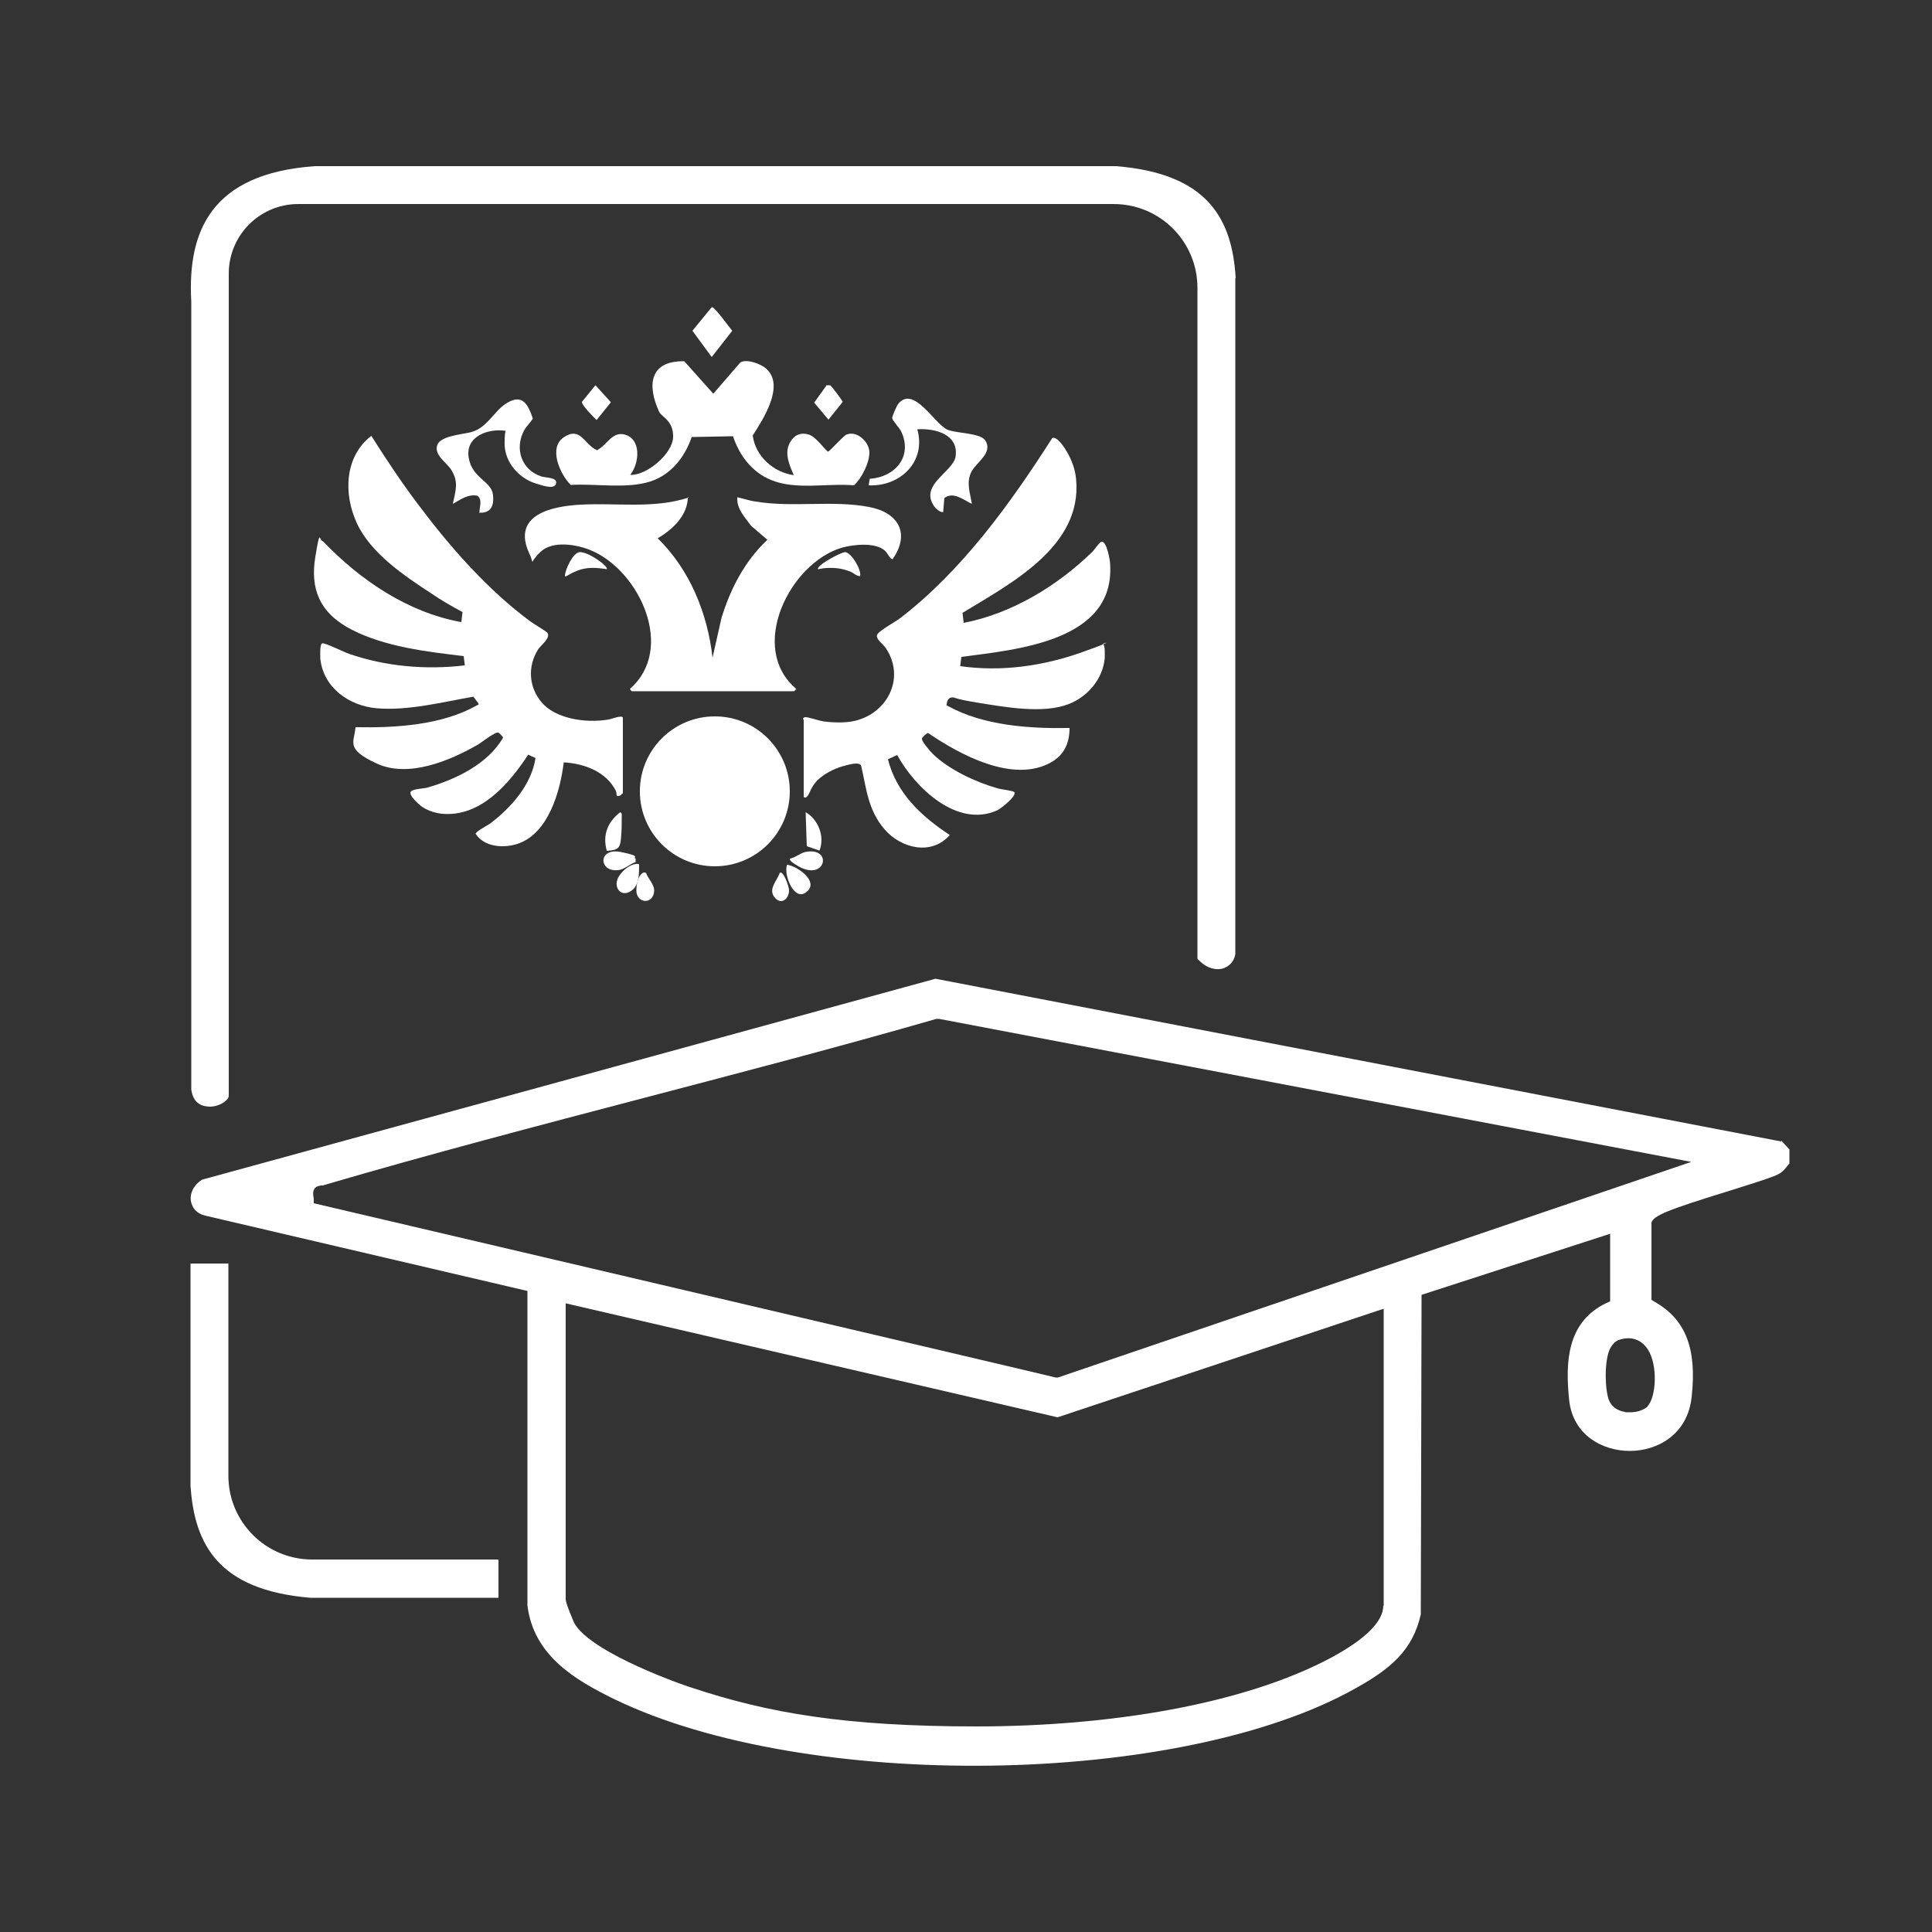 <svg width="84" height="84" viewBox="0 0 84 84" fill="none" xmlns="http://www.w3.org/2000/svg">
<rect x="0" y="0" width="84" height="84" fill="#333333" stroke="none"/>
<path d="M77.431 49.627L40.673 42.554L8.786 51.29C8.434 51.509 8.249 51.861 8.299 52.214C8.35 52.533 8.568 52.769 8.921 52.853L22.932 56.129V69.804C23.201 71.988 25.015 73.046 26.695 73.869C35.028 77.918 51.29 77.7 58.918 73.416C60.463 72.559 61.421 71.753 61.774 70.19L61.807 56.297L70.006 53.642V56.582L69.854 56.649C68.107 57.473 68.057 59.253 68.225 60.883C68.393 62.395 69.67 63.084 70.862 63.084C72.072 63.084 73.382 62.361 73.55 60.732C73.786 58.632 73.282 57.355 71.938 56.599L71.803 56.515V53.155C71.904 52.853 72.458 52.617 75.13 51.794C76.087 51.492 77.078 51.189 77.347 51.038C77.498 50.954 77.599 50.837 77.717 50.685C77.75 50.652 77.767 50.618 77.801 50.585V49.98L77.448 49.593V49.627H77.431ZM60.144 69.804C60.144 70.493 59.388 71.249 57.91 72.055C54.062 74.121 48.182 75.062 42.454 75.062C36.725 75.062 33.382 74.474 30.089 73.382C30.038 73.382 25.687 71.904 24.965 70.56C24.931 70.493 24.595 69.703 24.595 69.535V56.666L45.982 61.622L60.161 56.901V69.804H60.144ZM71.652 61.135C71.484 61.303 71.182 61.404 70.879 61.404C70.577 61.404 70.728 61.404 70.644 61.387C70.325 61.337 70.09 61.169 69.972 60.917C69.787 60.53 69.737 59.304 69.972 58.699C70.073 58.481 70.207 58.329 70.375 58.262C70.896 58.077 71.366 58.229 71.652 58.682C72.089 59.371 72.005 60.749 71.635 61.135H71.652ZM45.982 59.892H45.898C45.898 59.875 13.642 52.315 13.642 52.315V52.113C13.608 51.929 13.591 51.777 13.692 51.66C13.776 51.559 13.91 51.559 13.961 51.542H14.028C18.665 50.181 23.419 48.938 28.022 47.729C32.189 46.637 36.506 45.511 40.706 44.301H40.841L73.534 50.517L45.998 59.892H45.982Z" fill="white"/>
<path d="M53.71 12.096V41.479C53.676 41.698 53.558 41.883 53.39 42C53.34 42.034 53.29 42.05 53.239 42.084C52.886 42.218 52.483 42.084 52.214 41.832C51.946 41.58 52.097 41.731 52.063 41.681V12.516C52.063 10.5 50.434 8.871 48.418 8.871H12.97C11.29 8.871 9.946 10.231 9.946 11.895V47.645C9.946 47.83 9.576 48.099 9.156 48.115C8.87 48.115 8.4 48.048 8.316 47.359V13.104C8.148 10.08 9.156 7.543 13.692 7.224H48.518C52.55 7.543 53.575 9.559 53.726 12.096H53.71Z" fill="white"/>
<path d="M27.031 34.524C27.014 34.591 26.863 34.625 26.829 34.608C26.796 34.591 26.812 34.457 26.779 34.389C26.359 33.549 25.401 33.197 24.511 33.146C24.36 34.389 23.856 36.204 22.545 36.674C21.924 36.893 21.067 36.842 20.68 36.254C20.68 36.153 21.201 35.885 21.319 35.801C22.243 35.095 23.1 34.121 23.284 32.961L22.965 32.81C22.142 34.07 20.899 35.532 19.219 35.381C18.883 35.347 18.496 35.213 18.244 34.994C17.992 34.776 17.74 34.49 17.892 34.389C18.043 34.289 18.446 34.289 18.597 34.238C19.824 33.885 21.218 33.213 21.873 32.071C21.873 32.037 21.705 31.869 21.672 31.853C21.537 31.802 20.949 32.273 20.781 32.373C19.555 33.079 17.757 33.835 16.38 33.197C15.002 32.558 15.405 32.289 15.456 31.617C17.186 31.651 19.219 31.533 20.748 30.66C20.781 30.643 20.832 30.66 20.798 30.576L20.58 30.29C19.236 30.525 17.74 30.912 16.38 30.794C15.187 30.693 14.061 29.904 13.927 28.644C13.927 28.526 13.893 28.005 14.011 27.972C14.128 27.938 15.002 28.375 15.17 28.425C16.766 28.98 18.53 29.131 20.21 28.929L20.16 28.526C18.58 28.341 16.749 28.123 15.304 27.384C13.86 26.645 13.49 25.569 13.708 24.225C13.927 22.881 13.876 23.52 14.044 23.537C15.657 25.217 17.724 26.628 20.059 27.048L20.109 26.611C19.639 26.359 19.168 26.09 18.732 25.788C17.572 25.032 16.128 24.057 15.523 22.764C14.918 21.47 14.985 19.841 16.144 18.95C16.783 19.958 17.438 20.949 18.16 21.907C19.572 23.789 21.201 25.653 23.1 27.048C23.217 27.132 23.755 27.451 23.805 27.518C23.94 27.737 23.536 28.039 23.402 28.224C22.932 28.963 22.982 29.87 23.553 30.542C24.124 31.214 25.384 31.466 26.476 31.281C26.577 31.265 27.081 31.063 27.081 31.214V34.507H27.031V34.524Z" fill="white"/>
<path d="M34.91 31.248C34.944 31.198 34.961 31.181 35.028 31.181C35.162 31.181 35.599 31.332 35.801 31.366C36.17 31.416 36.674 31.433 37.044 31.366C38.539 31.097 39.396 29.518 38.522 28.191C38.405 28.006 38.018 27.754 38.153 27.569C38.287 27.384 38.909 27.048 39.11 26.897C41.815 24.831 43.932 21.891 45.746 19.051C45.948 18.934 46.301 19.488 46.385 19.639C46.603 20.009 46.754 20.429 46.788 20.849C47.057 23.755 43.949 25.368 41.849 26.645L41.899 27.082C43.982 26.679 45.948 25.486 47.46 24.024C47.561 23.94 47.813 23.554 47.897 23.554C48.115 23.52 48.266 24.36 48.266 24.528C48.485 27.888 44.201 28.241 41.798 28.56L41.748 28.963C43.529 29.215 45.343 28.963 47.04 28.359C48.737 27.754 47.863 27.989 47.947 28.006C48.065 28.039 48.031 28.51 48.031 28.627C47.947 29.518 47.292 30.291 46.469 30.61C45.36 31.047 43.713 30.744 42.554 30.559C41.395 30.375 41.546 30.307 41.378 30.324C41.21 30.341 41.177 30.509 41.16 30.61C41.143 30.711 41.16 30.66 41.21 30.694C42.756 31.551 44.772 31.685 46.502 31.651C46.502 32.307 46.267 32.827 45.696 33.147C44.049 34.071 41.731 32.811 40.353 31.87C40.286 31.87 40.101 32.055 40.085 32.105C40.051 32.223 40.454 32.676 40.555 32.777C41.261 33.466 42.42 34.003 43.361 34.272C43.512 34.323 44.049 34.373 44.1 34.44C44.217 34.608 43.529 35.146 43.361 35.23C41.613 36.019 39.782 34.239 39.009 32.827L38.606 33.012C38.976 34.491 40.068 35.499 41.294 36.305C40.505 37.212 39.177 36.893 38.455 36.053C37.733 35.213 37.665 34.255 37.447 33.315C37.397 33.079 36.842 33.264 36.641 33.315C36.271 33.415 35.784 33.667 35.515 33.953C35.246 34.239 35.213 34.491 35.112 34.608C35.011 34.726 35.011 34.659 34.944 34.659V31.299L34.91 31.248Z" fill="white"/>
<path d="M29.905 21.605C29.905 22.411 29.233 23.033 28.594 23.403C29.989 24.763 30.762 26.662 30.98 28.594L31.366 26.88C31.753 25.603 32.391 24.377 33.365 23.47L32.66 22.865C32.391 22.495 32.022 22.126 32.055 21.622C32.324 21.672 32.576 21.773 32.861 21.807C34.474 22.075 36.205 21.739 37.784 22.042C39.044 22.277 39.598 23.184 38.809 24.31C38.708 24.327 38.574 24.024 38.473 23.94C38.053 23.571 37.129 23.671 36.625 23.806C34.34 24.461 32.492 28.174 34.626 29.955L34.525 30.055H27.469C27.469 30.072 27.385 29.955 27.385 29.955C29.384 28.207 27.805 24.831 25.721 23.94C25.1 23.671 24.041 23.487 23.504 23.991C22.966 24.495 23.269 24.595 23.017 24.075C22.227 22.378 23.991 22.008 25.251 21.941C26.814 21.857 28.41 22.126 29.922 21.639V21.605H29.905Z" fill="white"/>
<path d="M34.508 20.647C34.323 20.227 34.105 19.723 34.323 19.286C34.541 18.849 34.877 18.799 35.18 18.9C35.482 19.001 35.835 19.521 36.003 19.639C36.053 19.639 36.675 18.95 36.793 18.9C37.246 18.698 37.784 19.202 37.801 19.656C37.801 20.126 37.465 20.798 37.129 21.101C35.986 21 34.592 21.319 33.517 20.866C32.693 20.529 32.139 19.79 31.87 18.967L30.073 19.001C29.77 19.891 29.165 20.647 28.275 20.933C27.233 21.269 25.906 21.017 24.814 21.084C24.344 20.613 23.823 19.454 24.529 19.001C25.251 18.53 25.402 19.337 25.957 19.572C26.377 19.37 26.595 18.782 27.116 18.883C27.905 19.051 27.805 20.143 27.401 20.647C28.124 20.681 29.249 19.723 29.266 19.001C29.283 18.278 28.762 18.127 28.661 17.909C28.124 16.75 28.241 15.674 29.753 15.708L31.013 17.119L32.189 15.758C32.475 15.59 33.096 15.825 33.332 16.044C34.121 16.783 33.181 18.228 32.727 18.933C32.845 19.841 33.634 20.546 34.541 20.664H34.508V20.647Z" fill="white"/>
<path d="M20.847 22.26C20.847 22.025 20.982 21.739 20.763 21.554C20.343 21.47 20.024 21.722 19.688 21.907C19.805 21.336 19.957 20.966 19.621 20.429C19.419 20.109 18.898 19.807 18.999 19.387C19.1 18.967 19.99 18.9 20.444 18.799C21.2 18.614 21.452 17.875 22.04 17.522C22.729 17.102 22.964 17.606 23.166 18.194C23.065 18.379 22.913 18.497 22.796 18.698C22.359 19.488 22.662 20.429 23.535 20.714C23.737 20.781 24.258 20.748 24.174 21.033C24.09 21.319 23.485 21.067 23.334 21.033C22.578 20.815 21.939 20.109 21.939 19.286C21.939 18.463 22.073 18.765 21.989 18.732C21.233 18.614 20.226 18.967 20.377 19.891C20.528 20.815 21.368 20.899 21.435 21.521C21.502 22.142 21.217 22.31 20.83 22.293L20.847 22.26Z" fill="white"/>
<path d="M42.251 21.907C41.898 21.739 41.445 21.353 41.058 21.655L41.008 22.26C40.857 22.294 40.638 22.075 40.571 21.941C40.034 21.05 41.428 20.513 41.546 19.858C41.697 18.883 40.655 18.614 39.882 18.665C40.286 20.076 39.126 21.168 37.766 21.101L37.816 20.815C38.925 20.748 39.698 19.841 39.177 18.749C39.11 18.614 38.79 18.262 38.79 18.178C38.79 18.094 38.975 17.674 39.042 17.573C39.714 16.716 40.622 18.43 41.193 18.682C41.596 18.85 42.621 18.816 42.839 19.152C43.192 19.706 42.419 20.11 42.218 20.547C42.016 20.983 42.167 21.403 42.251 21.874V21.907Z" fill="white"/>
<path d="M30.962 13.356C31.08 13.356 31.718 14.246 31.836 14.381L30.945 15.523L30.105 14.381L30.945 13.356H30.962Z" fill="white"/>
<path d="M25.889 16.75L26.561 17.489L25.939 18.262C25.805 18.127 25.301 17.64 25.301 17.472L25.889 16.75Z" fill="white"/>
<path d="M35.936 16.75C35.986 16.75 36.037 16.75 36.087 16.75C36.138 16.75 36.625 17.422 36.642 17.472L36.02 18.245L35.398 17.506L35.953 16.733H35.936V16.75Z" fill="white"/>
<path d="M37.396 25.049C37.228 25.049 37.127 24.914 36.959 24.847C36.606 24.713 36.321 24.679 35.951 24.696C35.582 24.713 35.514 24.814 35.582 24.679C35.649 24.511 36.59 23.99 36.758 24.007C37.026 24.041 37.463 24.78 37.396 25.049Z" fill="white"/>
<path d="M26.375 24.746C25.938 24.679 25.518 24.645 25.098 24.813C24.678 24.981 24.611 25.099 24.561 25.049C24.561 24.78 24.913 24.024 25.199 24.007C25.485 23.99 25.955 24.309 26.089 24.41C26.224 24.511 26.442 24.696 26.375 24.763V24.746Z" fill="white"/>
<path d="M35.111 38.74C34.556 39.295 34.052 38.035 34.22 37.598C34.64 37.648 35.581 38.287 35.111 38.74Z" fill="white"/>
<path d="M34.355 37.33C34.59 37.279 34.791 37.094 35.01 37.044C36.253 36.792 35.9 38.438 34.606 37.599C34.556 37.565 34.287 37.414 34.355 37.33Z" fill="white"/>
<path d="M27.786 37.581C27.786 37.934 27.803 38.438 27.501 38.69C27.014 39.093 26.594 38.556 26.93 38.069C27.266 37.581 27.719 37.514 27.786 37.581Z" fill="white"/>
<path d="M27.635 37.346V37.481C27.383 37.565 27.131 37.817 26.863 37.833C26.023 37.917 25.989 36.842 26.997 37.044C28.005 37.245 27.417 37.279 27.652 37.329L27.635 37.346Z" fill="white"/>
<path d="M35.615 36.977L35.078 36.792L35.027 35.313C35.582 35.633 35.867 36.372 35.632 36.977H35.615Z" fill="white"/>
<path d="M26.377 36.977C26.192 36.288 26.427 35.733 26.965 35.313C27.049 35.364 27.032 35.398 27.032 35.481C27.032 35.801 27.032 36.154 26.998 36.456C26.965 36.893 26.847 36.96 26.394 36.993L26.377 36.977Z" fill="white"/>
<path d="M28.088 37.951C28.172 38.203 28.458 38.455 28.441 38.741C28.407 39.346 27.651 39.295 27.668 38.691C27.685 38.086 27.954 37.867 28.071 37.951H28.088Z" fill="white"/>
<path d="M33.902 37.951C34.07 37.834 34.305 38.573 34.305 38.69C34.322 39.06 33.986 39.362 33.7 39.043C33.364 38.673 33.784 38.304 33.902 37.951Z" fill="white"/>
<path d="M31.079 37.665C32.88 37.665 34.339 36.206 34.339 34.406C34.339 32.606 32.88 31.147 31.079 31.147C29.279 31.147 27.82 32.606 27.82 34.406C27.82 36.206 29.279 37.665 31.079 37.665Z" fill="white"/>
<path d="M21.673 67.805H13.575C11.559 67.805 9.93 66.175 9.93 64.159V54.936H8.283V64.596C8.451 67.116 9.459 69.132 13.491 69.468H21.673V67.822V67.805Z" fill="white"/>
</svg>

